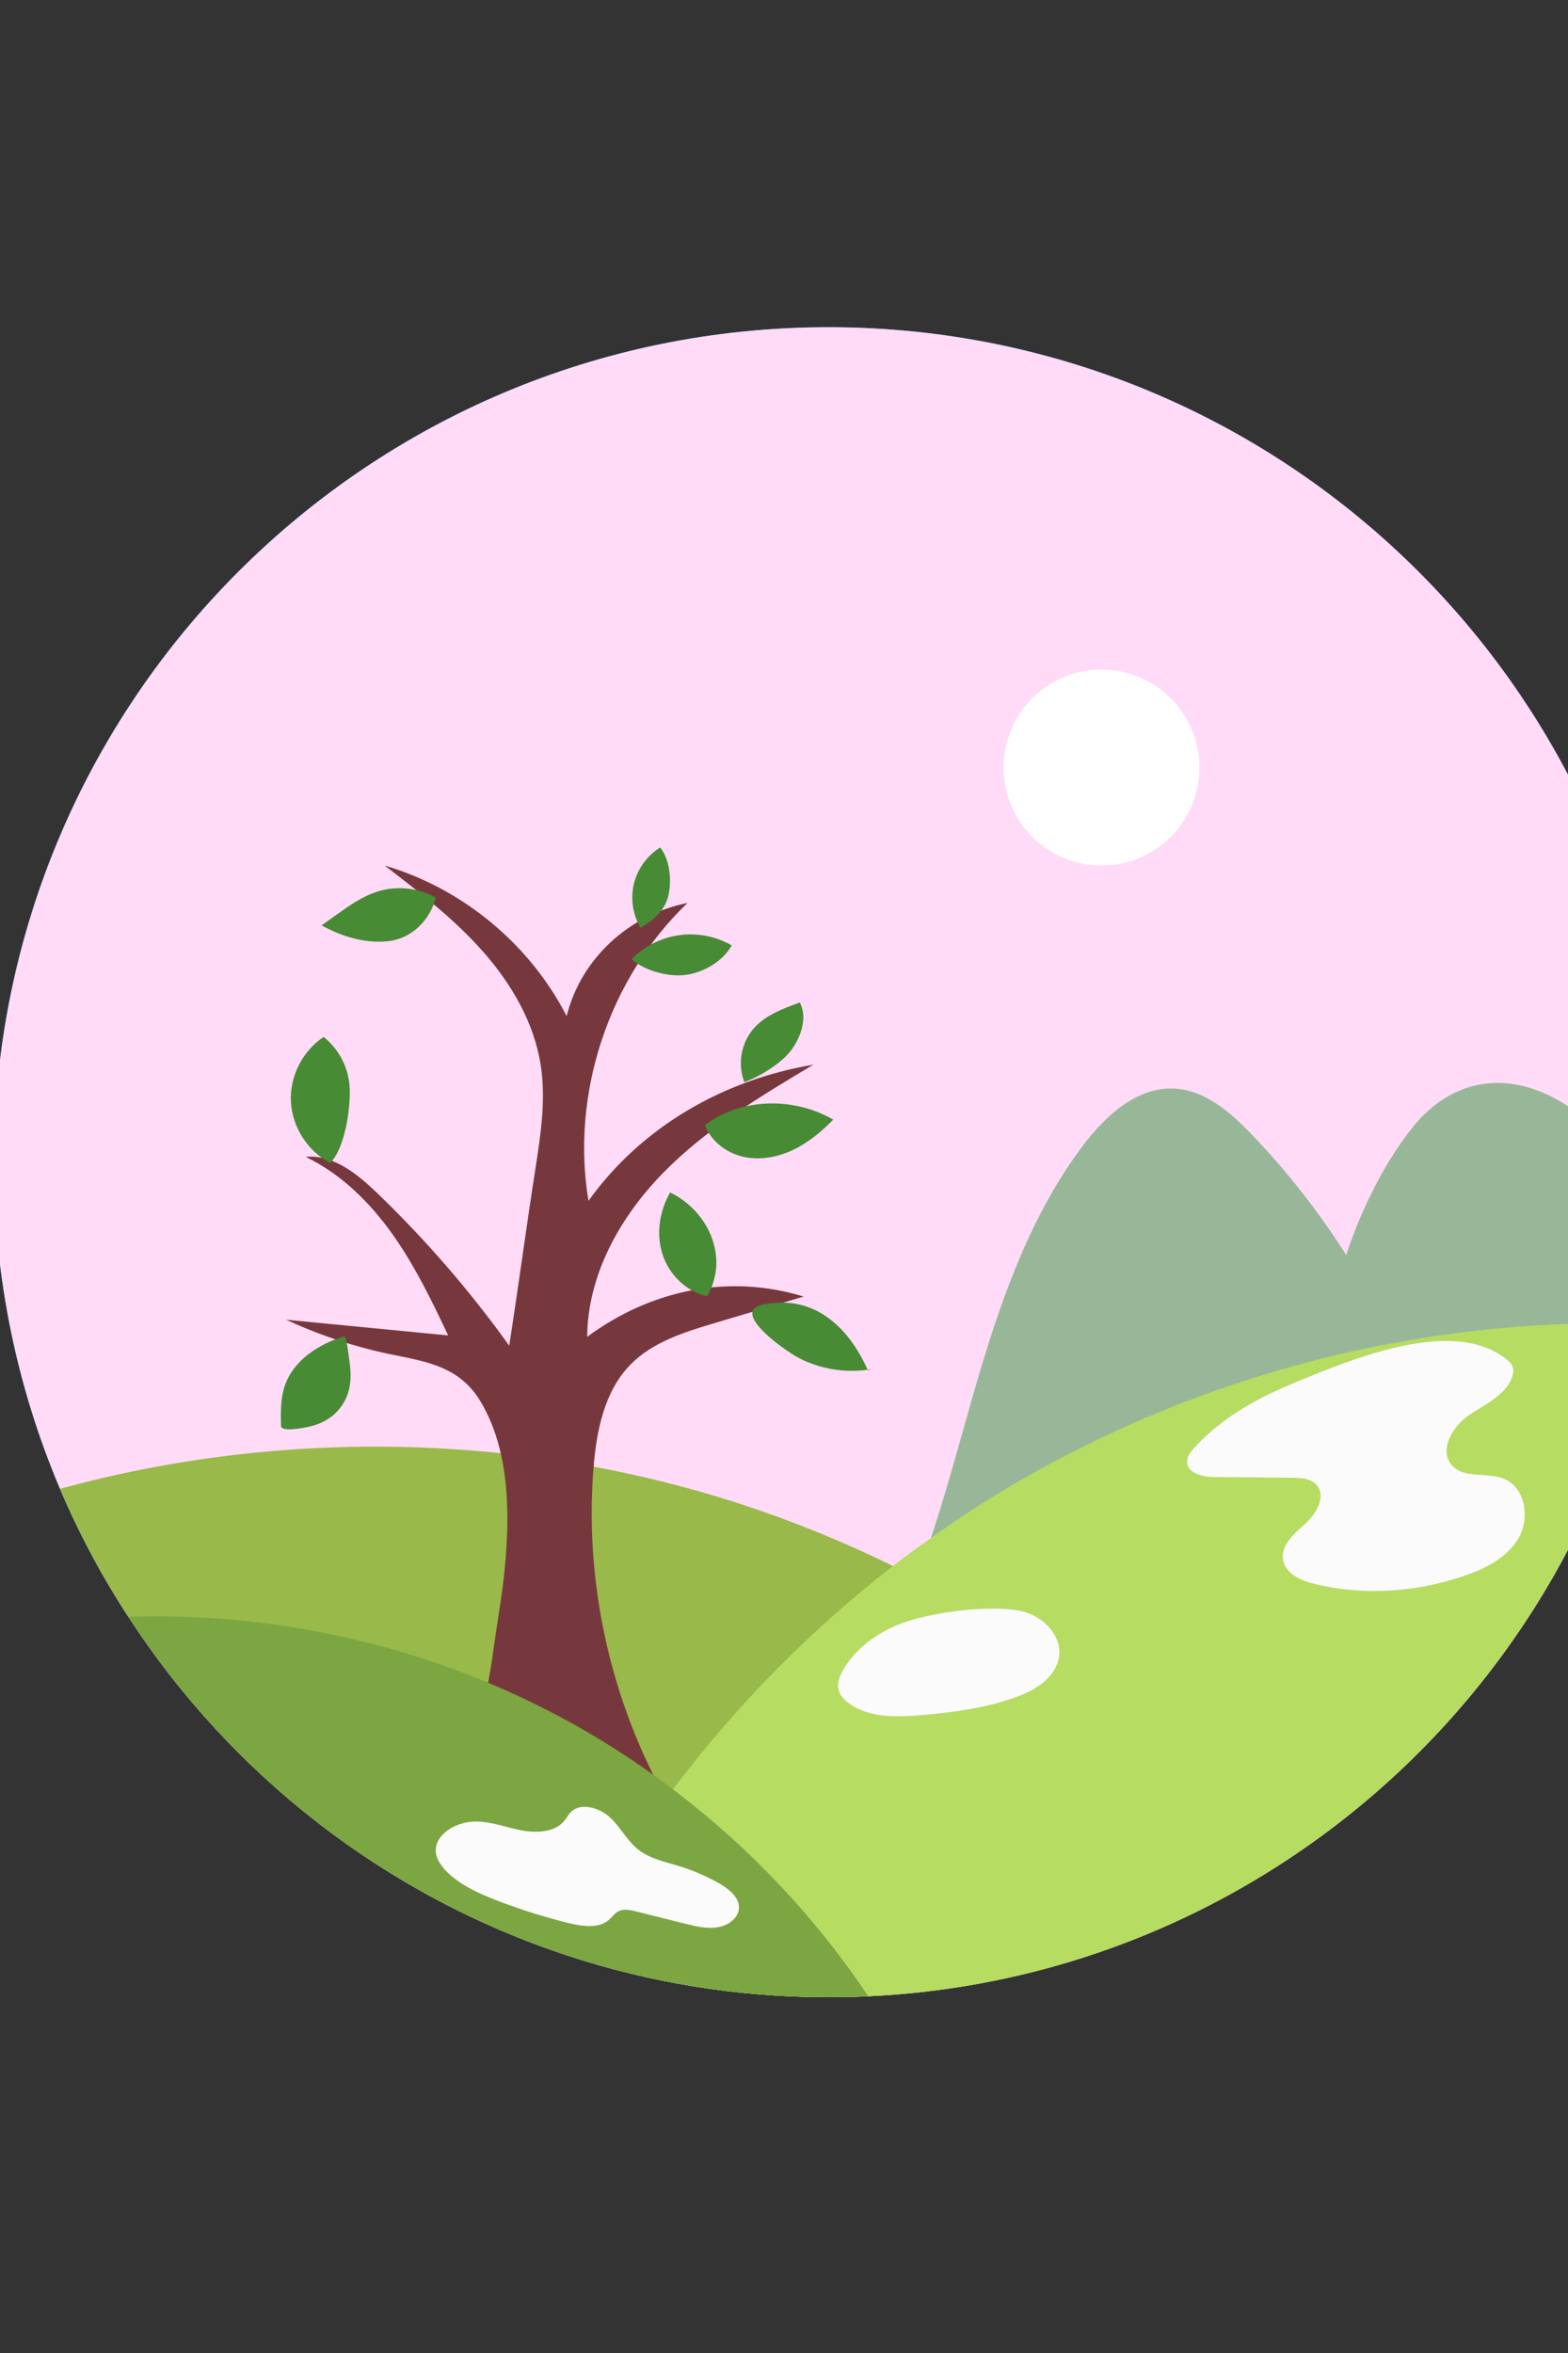 <svg xmlns="http://www.w3.org/2000/svg" xmlns:xlink="http://www.w3.org/1999/xlink" version="1.1" x="0px" y="0px" viewBox="0 0 100 150" style="enable-background:new 0 0 100 150;" xml:space="preserve">
<rect x="0" y="0" width="100" height="150" fill="#333333" stroke="none"/>
<g id="BACKGROUND">
	<rect style="fill:none;" width="100" height="150"/>
</g>
<g id="OBJECTS" transform="translate(-255, 0)">
	<g>
		<path style="fill:#39B8FF;" d="M361.066,74.09c0,0.77-0.02,1.53-0.05,2.29c-0.11,2.73-0.44,5.41-0.95,8.02    c-0.09,0.45-0.18,0.89-0.28,1.33c-3.1,13.9-11.63,25.75-23.26,33.2c-7.61,4.88-16.55,7.88-26.15,8.33    c-0.84,0.04-1.69,0.06-2.54,0.06c-5.79,0-11.37-0.93-16.59-2.64c-11.64-3.81-21.51-11.53-28.06-21.61    c-1.68-2.57-3.14-5.3-4.36-8.16c-2.71-6.39-4.22-13.43-4.22-20.82c0-29.4,23.83-53.23,53.23-53.23    C337.236,20.86,361.066,44.69,361.066,74.09z"/>
		<path style="fill:#FFDBF7;" d="M361.066,74.09c0,0.77-0.02,1.53-0.05,2.29c-0.11,2.73-0.44,5.41-0.95,8.02    c-0.09,0.45-0.18,0.89-0.28,1.33c-3.1,13.9-11.63,25.75-23.26,33.2c-7.61,4.88-16.55,7.88-26.15,8.33    c-0.84,0.04-1.69,0.06-2.54,0.06c-5.79,0-11.37-0.93-16.59-2.64c-11.64-3.81-21.51-11.53-28.06-21.61    c-1.68-2.57-3.14-5.3-4.36-8.16c-2.71-6.39-4.22-13.43-4.22-20.82c0-29.4,23.83-53.23,53.23-53.23    C337.236,20.86,361.066,44.69,361.066,74.09z"/>
		<path style="fill:#99B94A;" d="M336.526,118.93c-7.61,4.88-16.55,7.88-26.15,8.33c-0.84,0.04-1.69,0.06-2.54,0.06    c-5.79,0-11.37-0.93-16.59-2.64c-11.64-3.81-21.51-11.53-28.06-21.61c-1.68-2.57-3.14-5.3-4.36-8.16c14.18-3.88,29.51-3.57,43.5,1    c3.29,1.08,6.51,2.39,9.62,3.92c0.51,0.24,1.02,0.5,1.52,0.76c0.51,0.26,1.02,0.54,1.53,0.82    C323.156,105.87,330.506,111.84,336.526,118.93z"/>
		<g>
			<path style="fill:#98B799;" d="M345.503,89.381c-2.339-6.341-5.999-12.191-10.68-17.067c-1.344-1.4-2.941-2.798-4.878-2.916     c-2.406-0.146-4.446,1.721-5.894,3.648c-3.203,4.26-5.064,9.368-6.581,14.478c-1.518,5.109-2.747,10.33-4.886,15.212     c5.452-3.027,10.871-5.836,16.648-8.184C334.463,92.424,339.934,90.32,345.503,89.381z"/>
			<path style="fill:#98B799;" d="M361.016,76.38c-0.11,2.73-0.44,5.41-0.95,8.02c-0.09,0.45-0.18,0.89-0.28,1.33     c-7.21,1.91-14.4,3.92-21.61,5.78c0.16-0.04,0.3-0.19,0.41-0.42c0.52-1.03,0.58-3.63,0.67-4.47c0.01-0.06,0.01-0.11,0.02-0.15     c0.32-2.09,0.84-4.31,1.58-6.47c0.41-1.24,0.9-2.46,1.46-3.62c0.8-1.68,1.74-3.23,2.81-4.56c2.42-2.98,5.77-3.54,9.01-1.81     C356.786,71.43,359.096,73.73,361.016,76.38z"/>
		</g>
		<path style="fill:#B6DC62;" d="M360.066,84.4c-0.09,0.45-0.18,0.89-0.28,1.33c-3.1,13.9-11.63,25.75-23.26,33.2    c-7.61,4.88-16.55,7.88-26.15,8.33c-0.84,0.04-1.69,0.06-2.54,0.06c-5.79,0-11.37-0.93-16.59-2.64c1.91-3.71,4.15-7.27,6.67-10.61    c4.02-5.34,8.75-10.14,14.03-14.24c0.8-0.61,1.61-1.21,2.43-1.79c1.49-1.06,3.01-2.07,4.58-3.01c6.3-3.79,13.17-6.62,20.3-8.41    c1.54-0.39,3.1-0.73,4.67-1.01h0.01C349.246,84.62,354.656,84.21,360.066,84.4z"/>
		<path style="fill:#77383D;" d="M292.449,85.22c0.025-3.942,2.093-7.649,4.854-10.462c2.761-2.813,6.186-4.866,9.57-6.887    c-5.736,0.966-10.953,3.954-14.343,8.681c-1.14-6.846,1.302-14.189,6.315-18.989c-3.712,0.738-6.799,3.54-7.706,7.214    c-2.354-4.594-6.655-8.151-11.609-9.601c2.197,1.684,4.409,3.382,6.245,5.453c1.837,2.071,3.295,4.564,3.713,7.3    c0.334,2.187-0.006,4.413-0.346,6.599c-0.592,3.808-1.075,7.449-1.667,11.257c-2.503-3.492-5.327-6.754-8.424-9.732    c-1.267-1.218-2.804-2.469-4.554-2.302c2.265,1.086,4.109,2.915,5.56,4.966c1.411,1.995,2.48,4.206,3.526,6.415    c-3.445-0.334-6.891-0.668-10.336-1.002c1.792,0.835,3.663,1.484,5.581,1.962c2.689,0.67,5.287,0.656,6.839,3.283    c1.841,3.119,1.859,7.099,1.526,10.597c-0.163,1.708-0.479,3.412-0.71,5.101c-0.145,1.063-0.673,5.189-1.923,5.602    c-1.032,0.34-1.573,2.322-0.813,3.098c0.653,0.667,1.711,0.643,2.644,0.616c4.181-0.118,8.385,0.654,12.251,2.249    c-4.357-6.774-6.425-14.992-5.794-23.021c0.188-2.387,0.685-4.915,2.36-6.626c1.414-1.443,3.439-2.072,5.375-2.649    c1.889-0.563,3.777-1.125,5.666-1.688C301.453,81.181,296.486,82.237,292.449,85.22z"/>
		<path style="fill:#7CA642;" d="M310.376,127.26c-0.84,0.04-1.69,0.06-2.54,0.06c-5.79,0-11.37-0.93-16.59-2.64    c-11.64-3.81-21.51-11.53-28.06-21.61c9.45-0.31,18.99,1.86,27.35,6.28c2.58,1.36,5.05,2.94,7.38,4.72    C302.766,117.73,306.996,122.21,310.376,127.26z"/>
		<circle style="fill:#FFFFFF;" cx="325.251" cy="48.931" r="6.245"/>
		<path style="fill:#FBFBFB;" d="M337.76,88.06c-2.452,0.997-4.848,2.294-6.617,4.263c-0.219,0.244-0.439,0.526-0.438,0.854    c0.002,0.739,0.988,0.975,1.726,0.982c1.656,0.014,3.313,0.028,4.969,0.043c0.561,0.005,1.194,0.041,1.565,0.461    c0.628,0.712-0.001,1.821-0.706,2.457c-0.705,0.636-1.584,1.374-1.431,2.311c0.146,0.893,1.151,1.338,2.03,1.55    c3.116,0.751,6.439,0.523,9.475-0.505c1.38-0.467,2.787-1.168,3.518-2.429c0.731-1.261,0.439-3.186-0.9-3.76    c-1.09-0.468-2.586,0.007-3.366-0.887c-0.823-0.943,0.021-2.433,1.048-3.149c1.027-0.716,2.335-1.25,2.786-2.418    c0.086-0.223,0.134-0.475,0.053-0.7c-0.071-0.195-0.229-0.344-0.391-0.475C347.685,83.918,341.231,86.648,337.76,88.06z"/>
		<path style="fill:#FBFBFB;" d="M313.467,103.18c-1.868,0.482-3.654,1.546-4.649,3.199c-0.263,0.436-0.471,0.963-0.308,1.445    c0.103,0.304,0.341,0.543,0.598,0.735c1.289,0.962,3.047,0.917,4.65,0.777c1.991-0.174,3.992-0.433,5.878-1.092    c0.885-0.309,1.77-0.729,2.363-1.455c1.447-1.771-0.126-3.784-2.049-4.121C318.071,102.339,315.269,102.715,313.467,103.18z"/>
		<path style="fill:#FBFBFB;" d="M285.056,116.136c1.026-0.093,2.037,0.305,3.053,0.518c1.016,0.214,2.233,0.18,2.856-0.552    c0.17-0.2,0.284-0.441,0.48-0.621c0.657-0.602,1.856-0.215,2.515,0.427s1.063,1.491,1.809,2.049    c0.727,0.545,1.676,0.738,2.562,1.011c0.864,0.267,1.697,0.624,2.478,1.062c0.646,0.363,1.321,0.892,1.319,1.571    c-0.002,0.645-0.657,1.143-1.349,1.258c-0.692,0.116-1.409-0.058-2.098-0.23c-1.029-0.258-2.058-0.515-3.087-0.772    c-0.375-0.094-0.792-0.185-1.13-0.026c-0.271,0.127-0.427,0.387-0.65,0.575c-0.65,0.55-1.697,0.397-2.576,0.18    c-1.453-0.359-2.884-0.804-4.28-1.331c-1.379-0.521-3.113-1.253-3.909-2.488C282.199,117.446,283.586,116.27,285.056,116.136z"/>
		<path style="fill:#478B34;" d="M276.054,74.134c-1.432-0.748-2.419-2.285-2.501-3.898c-0.083-1.614,0.742-3.244,2.09-4.134    c1.008,0.82,1.606,1.997,1.66,3.294C277.356,70.694,276.991,73.234,276.054,74.134z"/>
		<path style="fill:#478B34;" d="M282.79,57.217c-1.097-0.615-2.446-0.764-3.651-0.402c-0.982,0.295-1.836,0.899-2.671,1.493    c-0.32,0.228-0.639,0.455-0.959,0.683c1.308,0.719,2.75,1.161,4.235,1.01C281.23,59.85,282.434,58.666,282.79,57.217z"/>
		<path style="fill:#478B34;" d="M272.922,90.895c-0.02-0.848-0.037-1.716,0.23-2.521c0.541-1.635,2.157-2.699,3.81-3.183    c0.145-0.04,0.347,1.754,0.364,1.908c0.118,1.056-0.061,2.052-0.812,2.861c-0.514,0.554-1.181,0.868-1.912,1.013    C274.348,91.022,272.932,91.311,272.922,90.895z"/>
		<path style="fill:#478B34;" d="M300.111,82.633c-1.335-0.283-2.437-1.369-2.858-2.668c-0.421-1.298-0.196-2.764,0.485-3.946    c1.221,0.573,2.269,1.717,2.695,2.996C300.86,80.294,300.744,81.442,300.111,82.633z"/>
		<path style="fill:#478B34;" d="M310.353,87.364c-0.646-1.457-1.605-2.832-2.977-3.644c-0.674-0.399-1.451-0.638-2.235-0.673    c-0.423-0.019-1.885,0.011-2.117,0.476c-0.431,0.864,2.252,2.698,2.9,3.036c1.405,0.734,3.053,0.994,4.616,0.728"/>
		<path style="fill:#478B34;" d="M308.142,71.375c-0.762,0.777-1.614,1.485-2.6,1.946c-0.986,0.461-2.119,0.662-3.178,0.412    c-1.059-0.25-2.025-0.991-2.407-2.01C302.272,69.974,305.629,69.922,308.142,71.375z"/>
		<path style="fill:#478B34;" d="M302.474,68.987c-0.441-1.11-0.223-2.455,0.547-3.368c0.749-0.889,1.896-1.319,2.99-1.713    c0.487,0.956,0.106,2.118-0.516,2.993C304.872,67.774,303.478,68.608,302.474,68.987z"/>
		<path style="fill:#478B34;" d="M295.845,59.141c-0.494-0.838-0.646-1.872-0.413-2.817c0.233-0.945,0.848-1.79,1.675-2.302    c0.604,0.789,0.737,2.034,0.534,3.006C297.438,58.001,296.714,58.66,295.845,59.141z"/>
		<path style="fill:#478B34;" d="M295.276,61.145c0.811-0.825,1.9-1.372,3.046-1.53c1.146-0.158,2.342,0.075,3.345,0.651    c-0.557,0.991-1.709,1.684-2.831,1.868C297.715,62.318,296.121,61.906,295.276,61.145z"/>
	</g>
	
	
</g>

</svg>
